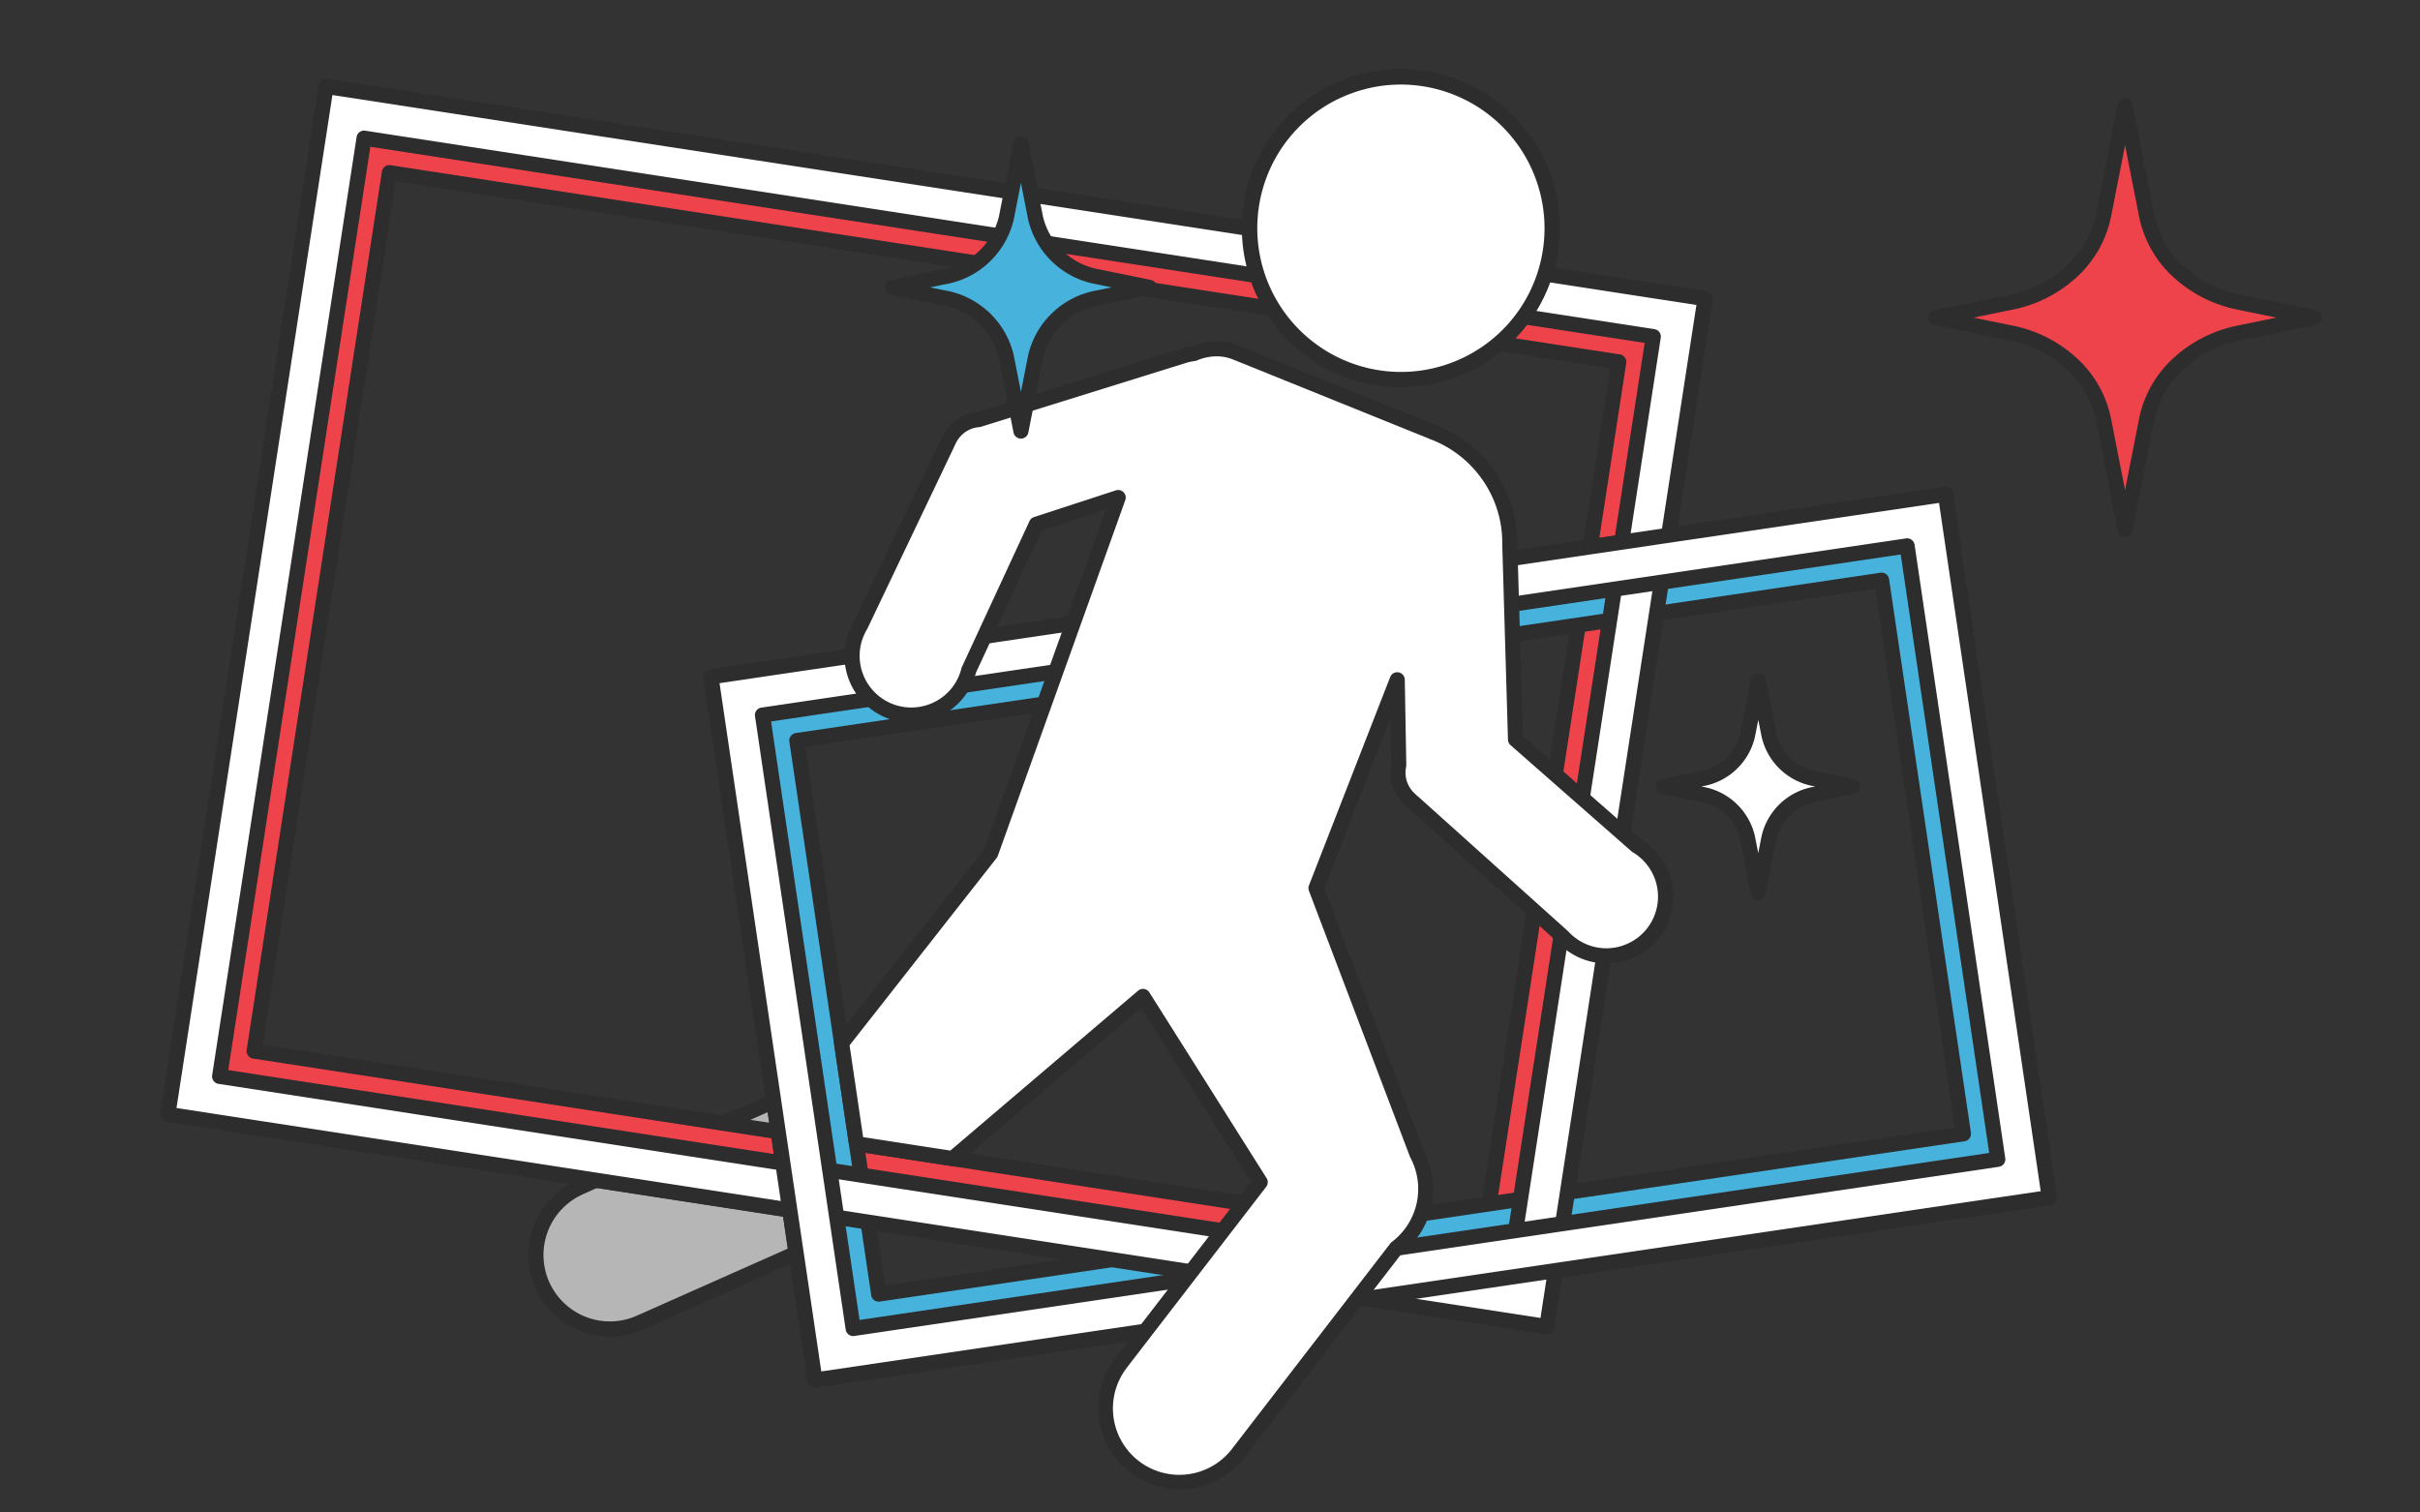 <svg id="グループ_373" data-name="グループ 373" xmlns="http://www.w3.org/2000/svg" width="320" height="200" viewBox="0 0 320 200">
  <rect x="0" y="0" width="320" height="200" fill="#333333" stroke="none"/>
  <path id="パス_713" data-name="パス 713" d="M106.856,143.588,76.916,156.9c-.058.024-.113.051-.17.076l-.3.133,0,.008a9.781,9.781,0,1,0,8.407,17.664l0,.008,29.9-13.29-3.48-23.545Z" fill="#b6b6b6"/>
  <path id="パス_713_-_アウトライン" data-name="パス 713 - アウトライン" d="M111.283,136.95a1,1,0,0,1,.989.854l3.48,23.545a1,1,0,0,1-.583,1.06l-29.9,13.29a1.013,1.013,0,0,1-.107.04,10.722,10.722,0,0,1-3.479.947c-.345.033-.695.05-1.039.05A10.785,10.785,0,0,1,75.9,156.271a1,1,0,0,1,.145-.079l.3-.133.006,0,.052-.024.123-.055,29.7-13.2,4.274-5.443A1,1,0,0,1,111.283,136.95Zm2.38,23.94L110.634,140.4l-2.991,3.809a1,1,0,0,1-.38.3L77.322,157.81l-.024.01-.067.03-.08.036-.173.077a1,1,0,0,1-.1.052,8.786,8.786,0,0,0,3.762,16.72c.281,0,.567-.014.849-.041a8.746,8.746,0,0,0,2.936-.821,1.008,1.008,0,0,1,.151-.058Z" fill="#2d2d2d"/>
  <path id="パス_714" data-name="パス 714" d="M43.121,11.426,22.2,147.351l182.338,28.067L225.459,39.493ZM196.174,164.013,33.6,138.989,51.484,22.831l162.57,25.025Z" fill="#ef434c"/>
  <path id="パス_714_-_アウトライン" data-name="パス 714 - アウトライン" d="M43.12,10.426a1.008,1.008,0,0,1,.153.012L225.611,38.5a1,1,0,0,1,.836,1.141L205.524,175.57a1,1,0,0,1-1.141.836L22.046,148.339a1,1,0,0,1-.836-1.141L42.133,11.274A1,1,0,0,1,43.12,10.426Zm181.2,29.9L43.957,12.566,23.339,146.515,203.7,174.277ZM51.484,21.831a1,1,0,0,1,.152.012l162.57,25.025a1,1,0,0,1,.836,1.141l-17.88,116.157a1,1,0,0,1-1.141.836L33.452,139.977a1,1,0,0,1-.836-1.14L50.5,22.679a1,1,0,0,1,.988-.848ZM212.913,48.692,52.32,23.972,34.745,138.153l160.593,24.72Z" fill="#2d2d2d"/>
  <path id="パス_716" data-name="パス 716" d="M257.238,65.368,94.012,89.5l13.744,92.989,163.227-24.126ZM105.366,97.925l143.441-21.2,10.822,73.2-143.442,21.2Z" fill="#47b3dd"/>
  <path id="パス_716_-_アウトライン" data-name="パス 716 - アウトライン" d="M257.238,64.368a1,1,0,0,1,.989.854l13.745,92.99a1,1,0,0,1-.843,1.135L107.9,183.473a1,1,0,0,1-1.135-.843L93.023,89.641a1,1,0,0,1,.843-1.135L257.092,64.379A1,1,0,0,1,257.238,64.368Zm12.61,93.147L256.395,66.5,95.147,90.338l13.452,91.01ZM248.808,75.723a1,1,0,0,1,.988.854l10.822,73.2a1,1,0,0,1-.843,1.135l-143.442,21.2a1,1,0,0,1-1.135-.843l-10.821-73.2a1,1,0,0,1,.843-1.135l143.441-21.2A1.008,1.008,0,0,1,248.808,75.723Zm9.685,73.361-10.53-71.226L106.5,98.768l10.529,71.226Z" fill="#2d2d2d"/>
  <path id="パス_720" data-name="パス 720" d="M179.807,49.422A19.995,19.995,0,1,0,166,24.744,19.994,19.994,0,0,0,179.807,49.422Z" fill="#fff"/>
  <path id="パス_720_-_アウトライン" data-name="パス 720 - アウトライン" d="M185.255,51.181h0a21.017,21.017,0,1,1,6.653-1.089A21.035,21.035,0,0,1,185.254,51.181Zm-.022-40a18.874,18.874,0,0,0-6.017.985,18.956,18.956,0,0,0-12.251,12.851,19.012,19.012,0,0,0,18.29,24.165h0a18.874,18.874,0,0,0,6.017-.985,18.954,18.954,0,0,0,12.251-12.851,19.012,19.012,0,0,0-18.29-24.165Z" fill="#2d2d2d"/>
  <path id="パス_723" data-name="パス 723" d="M43.121,11.427,22.2,147.351l182.338,28.067L225.459,39.494Zm156.4,157.148L29.042,142.334l19.1-124.065L218.616,44.512Z" fill="#fff"/>
  <path id="パス_723_-_アウトライン" data-name="パス 723 - アウトライン" d="M43.12,10.427a1.008,1.008,0,0,1,.153.012L225.611,38.506a1,1,0,0,1,.836,1.141L205.524,175.57a1,1,0,0,1-1.141.836L22.046,148.339a1,1,0,0,1-.836-1.141L42.133,11.275A1,1,0,0,1,43.12,10.427Zm181.2,29.9L43.957,12.568,23.339,146.515,203.7,174.277ZM48.139,17.269a1,1,0,0,1,.152.012L218.768,43.524a1,1,0,0,1,.836,1.141l-19.1,124.063a1,1,0,0,1-1.141.836L28.89,143.322a1,1,0,0,1-.836-1.141l19.1-124.065a1,1,0,0,1,.988-.848ZM217.475,45.348,48.975,19.41,30.183,141.5l168.5,25.937Z" fill="#2d2d2d"/>
  <path id="パス_725" data-name="パス 725" d="M257.239,65.368,94.012,89.494l13.745,92.99,163.226-24.127ZM100.824,94.552l151.355-22.37L264.171,153.3,112.815,175.672Z" fill="#fff"/>
  <path id="パス_725_-_アウトライン" data-name="パス 725 - アウトライン" d="M257.239,64.368a1,1,0,0,1,.989.854l13.744,92.989a1,1,0,0,1-.843,1.135L107.9,183.473a1,1,0,0,1-1.135-.843L93.023,89.64a1,1,0,0,1,.843-1.135L257.093,64.379A1,1,0,0,1,257.239,64.368Zm12.609,93.146L256.4,66.5,95.147,90.337,108.6,181.349ZM252.18,71.182a1,1,0,0,1,.988.854l11.992,81.117a1,1,0,0,1-.843,1.135L112.961,176.661a1,1,0,0,1-1.135-.843L99.835,94.7a1,1,0,0,1,.843-1.135l151.355-22.37A1.008,1.008,0,0,1,252.18,71.182Zm10.855,81.274-11.7-79.139L101.959,95.4l11.7,79.141Z" fill="#2d2d2d"/>
  <path id="パス_718" data-name="パス 718" d="M216.4,111.827l-16-14.047L199.641,72A15.662,15.662,0,0,0,189.41,57.114c-.046-.019-.089-.045-.136-.064L163.418,46.61a7.205,7.205,0,0,0-5.542.137,8.113,8.113,0,0,0-1.387.3l-27.063,8.431a4.778,4.778,0,0,0-3.937,2.7l-.029.06a5.515,5.515,0,0,0-.269.565L113.805,82.674a7.813,7.813,0,0,0-.66,1.386l-.024.048.006,0c-.057.161-.117.32-.163.487a7.832,7.832,0,1,0,15.074,4.259c.019-.067.029-.134.046-.2l8.951-19.323L147.852,65.8l-16.858,47.043-19.71,25.108,1.964,13.3,12.713,1.957,25.173-21.439,15.5,24.561L148.4,180c-.039.049-.075.1-.113.149l-.2.257.007.006a9.782,9.782,0,1,0,15.8,11.535l.007.005,20.719-26.887c.007-.01.013-.021.02-.03a9.783,9.783,0,0,0,2.751-12.407l-13.372-35.179,10.74-27.55.2,11.276a4.782,4.782,0,0,0,1.48,4.534l.049.043a5.453,5.453,0,0,0,.467.419l19.687,17.675a7.731,7.731,0,0,0,1.141,1.024l.032.029,0,0a7.826,7.826,0,1,0,8.586-13.065Z" fill="#fff"/>
  <path id="パス_718_-_アウトライン" data-name="パス 718 - アウトライン" d="M160.876,45.12h0a7.745,7.745,0,0,1,2.916.563l25.856,10.44c.063.025.112.05.145.067h0a16.662,16.662,0,0,1,10.846,15.8l.742,25.324,15.609,13.7a8.826,8.826,0,1,1-9.687,14.741.994.994,0,0,1-.159-.116,8.754,8.754,0,0,1-1.211-1.087L186.3,106.924a6.5,6.5,0,0,1-.5-.451l-.018-.016-.009-.008a5.749,5.749,0,0,1-1.643-2.551,5.869,5.869,0,0,1-.17-2.814l-.106-6.1-8.757,22.463L188.3,152.211a10.783,10.783,0,0,1-2.945,13.529l-20.666,26.819a1.012,1.012,0,0,1-.073.085,10.782,10.782,0,0,1-17.417-12.71,1.006,1.006,0,0,1,.093-.144l.227-.294c.029-.038.057-.077.087-.114l17.809-23.11L150.9,133.276l-24.295,20.691a1,1,0,0,1-.8.227L113.1,152.237a1,1,0,0,1-.837-.842l-1.964-13.3a1,1,0,0,1,.2-.764l19.61-24.98,16.115-44.968-8.462,2.765-8.722,18.829c-.009.043-.021.095-.037.153a8.753,8.753,0,0,1-3.215,4.675,8.815,8.815,0,0,1-7.686,1.422,8.83,8.83,0,0,1-6.1-10.9c.045-.163.1-.313.146-.447a1,1,0,0,1,.078-.216,8.853,8.853,0,0,1,.7-1.463l11.359-23.813a6.471,6.471,0,0,1,.292-.612l.013-.027a5.741,5.741,0,0,1,1.985-2.3,5.865,5.865,0,0,1,2.657-.957l26.963-8.4a9.118,9.118,0,0,1,1.421-.32A8.66,8.66,0,0,1,160.876,45.12Zm28.009,12.851L163.044,47.537a5.754,5.754,0,0,0-2.167-.417,6.7,6.7,0,0,0-2.612.548,1,1,0,0,1-.261.07,7.064,7.064,0,0,0-1.217.264l-27.064,8.431a1,1,0,0,1-.214.042,3.757,3.757,0,0,0-3.117,2.135l0,0-.029.06q-.015.032-.033.063a4.565,4.565,0,0,0-.209.443l-.009.021-.015.034L114.708,83.1q-.021.044-.046.086a6.844,6.844,0,0,0-.576,1.209l-.009.024-.007.02-.033.091c-.042.117-.081.227-.109.328l0,.007a6.837,6.837,0,0,0,6.578,8.692,6.881,6.881,0,0,0,4.085-1.36,6.771,6.771,0,0,0,2.487-3.617c0-.014.007-.03.01-.045.009-.043.018-.086.029-.13a1,1,0,0,1,.062-.175l8.951-19.323a1,1,0,0,1,.6-.53l10.817-3.534a1,1,0,0,1,1.252,1.288l-16.858,47.043a1,1,0,0,1-.155.28l-19.445,24.77,1.793,12.145,11.531,1.775,24.825-21.142a1,1,0,0,1,1.494.228l15.5,24.561a1,1,0,0,1-.054,1.144L149.19,180.606l-.01.012c-.019.024-.037.048-.055.072l-.044.059-.006.007-.116.15a1.013,1.013,0,0,1-.059.091,8.782,8.782,0,1,0,14.186,10.355,1.009,1.009,0,0,1,.1-.12L183.8,164.481c.013-.019.028-.041.046-.064a1,1,0,0,1,.188-.185,8.783,8.783,0,0,0,2.47-11.138,1,1,0,0,1-.052-.115L173.084,117.8a1,1,0,0,1,0-.719l10.74-27.55a1,1,0,0,1,1.932.346l.2,11.276a1,1,0,0,1-.02.217,3.763,3.763,0,0,0,1.166,3.587l.043.038q.033.029.064.061a4.525,4.525,0,0,0,.368.328l.015.012.028.025L207.306,123.1a.992.992,0,0,1,.071.07,6.748,6.748,0,0,0,.994.892l.023.017.008.006a6.79,6.79,0,0,0,4.011,1.309,6.881,6.881,0,0,0,4.085-1.36,6.826,6.826,0,0,0-.607-11.345,1,1,0,0,1-.15-.109l-16-14.047a1,1,0,0,1-.34-.722l-.755-25.78q0-.021,0-.043a14.511,14.511,0,0,0-2.635-8.569,14.671,14.671,0,0,0-6.944-5.366l-.034-.013c-.057-.023-.1-.047-.133-.062Z" fill="#2d2d2d"/>
  <path id="パス_729" data-name="パス 729" d="M179.807,49.422A19.995,19.995,0,1,0,166,24.744,19.994,19.994,0,0,0,179.807,49.422Z" fill="#fff"/>
  <path id="パス_729_-_アウトライン" data-name="パス 729 - アウトライン" d="M185.255,51.181h0a21.017,21.017,0,1,1,6.653-1.089A21.035,21.035,0,0,1,185.254,51.181Zm-.022-40a18.874,18.874,0,0,0-6.017.985,18.956,18.956,0,0,0-12.251,12.851,19.012,19.012,0,0,0,18.29,24.165h0a18.874,18.874,0,0,0,6.017-.985,18.954,18.954,0,0,0,12.251-12.851,19.012,19.012,0,0,0-18.29-24.165Z" fill="#2d2d2d"/>
  <path id="illust_kira" data-name="illust / kira" d="M26.163,18.465,29,4l2.838,14.465c1.116,5.678,5.941,10.209,12.247,11.5L54,32l-9.916,2.033c-6.306,1.291-11.131,5.824-12.247,11.5L29,60,26.163,45.535c-1.116-5.678-5.937-10.212-12.247-11.5L4,32l9.916-2.033C20.225,28.674,25.047,24.143,26.163,18.465Z" transform="translate(252 10)" fill="#ef434c"/>
  <path id="illust_kira_-_アウトライン" data-name="illust / kira - アウトライン" d="M29,3a1,1,0,0,1,.981.807l2.838,14.465a12.8,12.8,0,0,0,3.88,6.859,15.623,15.623,0,0,0,7.586,3.856L54.2,31.02a1,1,0,0,1,0,1.959l-9.916,2.033A15.607,15.607,0,0,0,36.7,38.868a12.8,12.8,0,0,0-3.88,6.86L29.981,60.193a1,1,0,0,1-1.963,0L25.181,45.728a12.8,12.8,0,0,0-3.879-6.86,15.6,15.6,0,0,0-7.587-3.855L3.8,32.98a1,1,0,0,1,0-1.959l9.916-2.033A15.62,15.62,0,0,0,21.3,25.131a12.8,12.8,0,0,0,3.879-6.859L28.019,3.807A1,1,0,0,1,29,3ZM49.021,32l-5.137-1.053a17.621,17.621,0,0,1-8.554-4.358,14.783,14.783,0,0,1-4.474-7.932L29,9.195l-1.856,9.462a14.784,14.784,0,0,1-4.472,7.932,17.617,17.617,0,0,1-8.555,4.358L8.979,32l5.137,1.053a17.6,17.6,0,0,1,8.555,4.357,14.787,14.787,0,0,1,4.472,7.933L29,54.805l1.856-9.462A14.786,14.786,0,0,1,35.33,37.41a17.6,17.6,0,0,1,8.554-4.357Z" transform="translate(252 10)" fill="#2d2d2d"/>
  <path id="illust_kira-2" data-name="illust / kira" d="M19.07,13.815,21,4l1.93,9.815a10.321,10.321,0,0,0,8.328,7.805L38,23l-6.743,1.379a10.319,10.319,0,0,0-8.328,7.805L21,42l-1.93-9.815a10.316,10.316,0,0,0-8.328-7.805L4,23l6.743-1.379A10.319,10.319,0,0,0,19.07,13.815Z" transform="translate(114 15)" fill="#47b3dd"/>
  <path id="illust_kira_-_アウトライン-2" data-name="illust / kira - アウトライン" d="M21,3a1,1,0,0,1,.981.807l1.93,9.815a9.308,9.308,0,0,0,7.547,7.018L38.2,22.02a1,1,0,0,1,0,1.959l-6.743,1.379a9.3,9.3,0,0,0-7.547,7.019l-1.929,9.815a1,1,0,0,1-1.962,0l-1.93-9.815a9.3,9.3,0,0,0-7.547-7.018L3.8,23.98a1,1,0,0,1,0-1.959l6.743-1.379a9.307,9.307,0,0,0,7.547-7.019l1.929-9.815A1,1,0,0,1,21,3ZM33.011,23l-1.954-.4a11.3,11.3,0,0,1-9.109-8.592L21,9.184l-.948,4.824A11.3,11.3,0,0,1,10.943,22.6L8.989,23l1.954.4a11.291,11.291,0,0,1,9.109,8.592L21,36.816l.948-4.824A11.292,11.292,0,0,1,31.057,23.4Z" transform="translate(114 15)" fill="#2d2d2d"/>
  <path id="illust_kira-3" data-name="illust / kira" d="M15.081,11.232,16.5,4l1.419,7.232a7.6,7.6,0,0,0,6.123,5.751L29,18l-4.958,1.016a7.594,7.594,0,0,0-6.123,5.751L16.5,32l-1.419-7.232a7.592,7.592,0,0,0-6.123-5.751L4,18l4.958-1.016A7.594,7.594,0,0,0,15.081,11.232Z" transform="translate(216 86)" fill="#fff"/>
  <path id="illust_kira_-_アウトライン-3" data-name="illust / kira - アウトライン" d="M16.5,3a1,1,0,0,1,.981.807L18.9,11.04A6.588,6.588,0,0,0,24.243,16L29.2,17.02a1,1,0,0,1,0,1.959L24.243,20A6.585,6.585,0,0,0,18.9,24.96l-1.419,7.232a1,1,0,0,1-1.963,0L14.1,24.96A6.584,6.584,0,0,0,8.757,20L3.8,18.98a1,1,0,0,1,0-1.959L8.757,16A6.587,6.587,0,0,0,14.1,11.04l1.419-7.232A1,1,0,0,1,16.5,3Zm7.521,15-.179-.037a8.576,8.576,0,0,1-6.9-6.538L16.5,9.195l-.437,2.23a8.576,8.576,0,0,1-6.9,6.538L8.979,18l.179.037a8.572,8.572,0,0,1,6.9,6.538l.438,2.23.437-2.23a8.573,8.573,0,0,1,6.9-6.538Z" transform="translate(216 86)" fill="#2d2d2d"/>
  <rect id="長方形_512" data-name="長方形 512" width="320" height="200" fill="none"/>
</svg>
